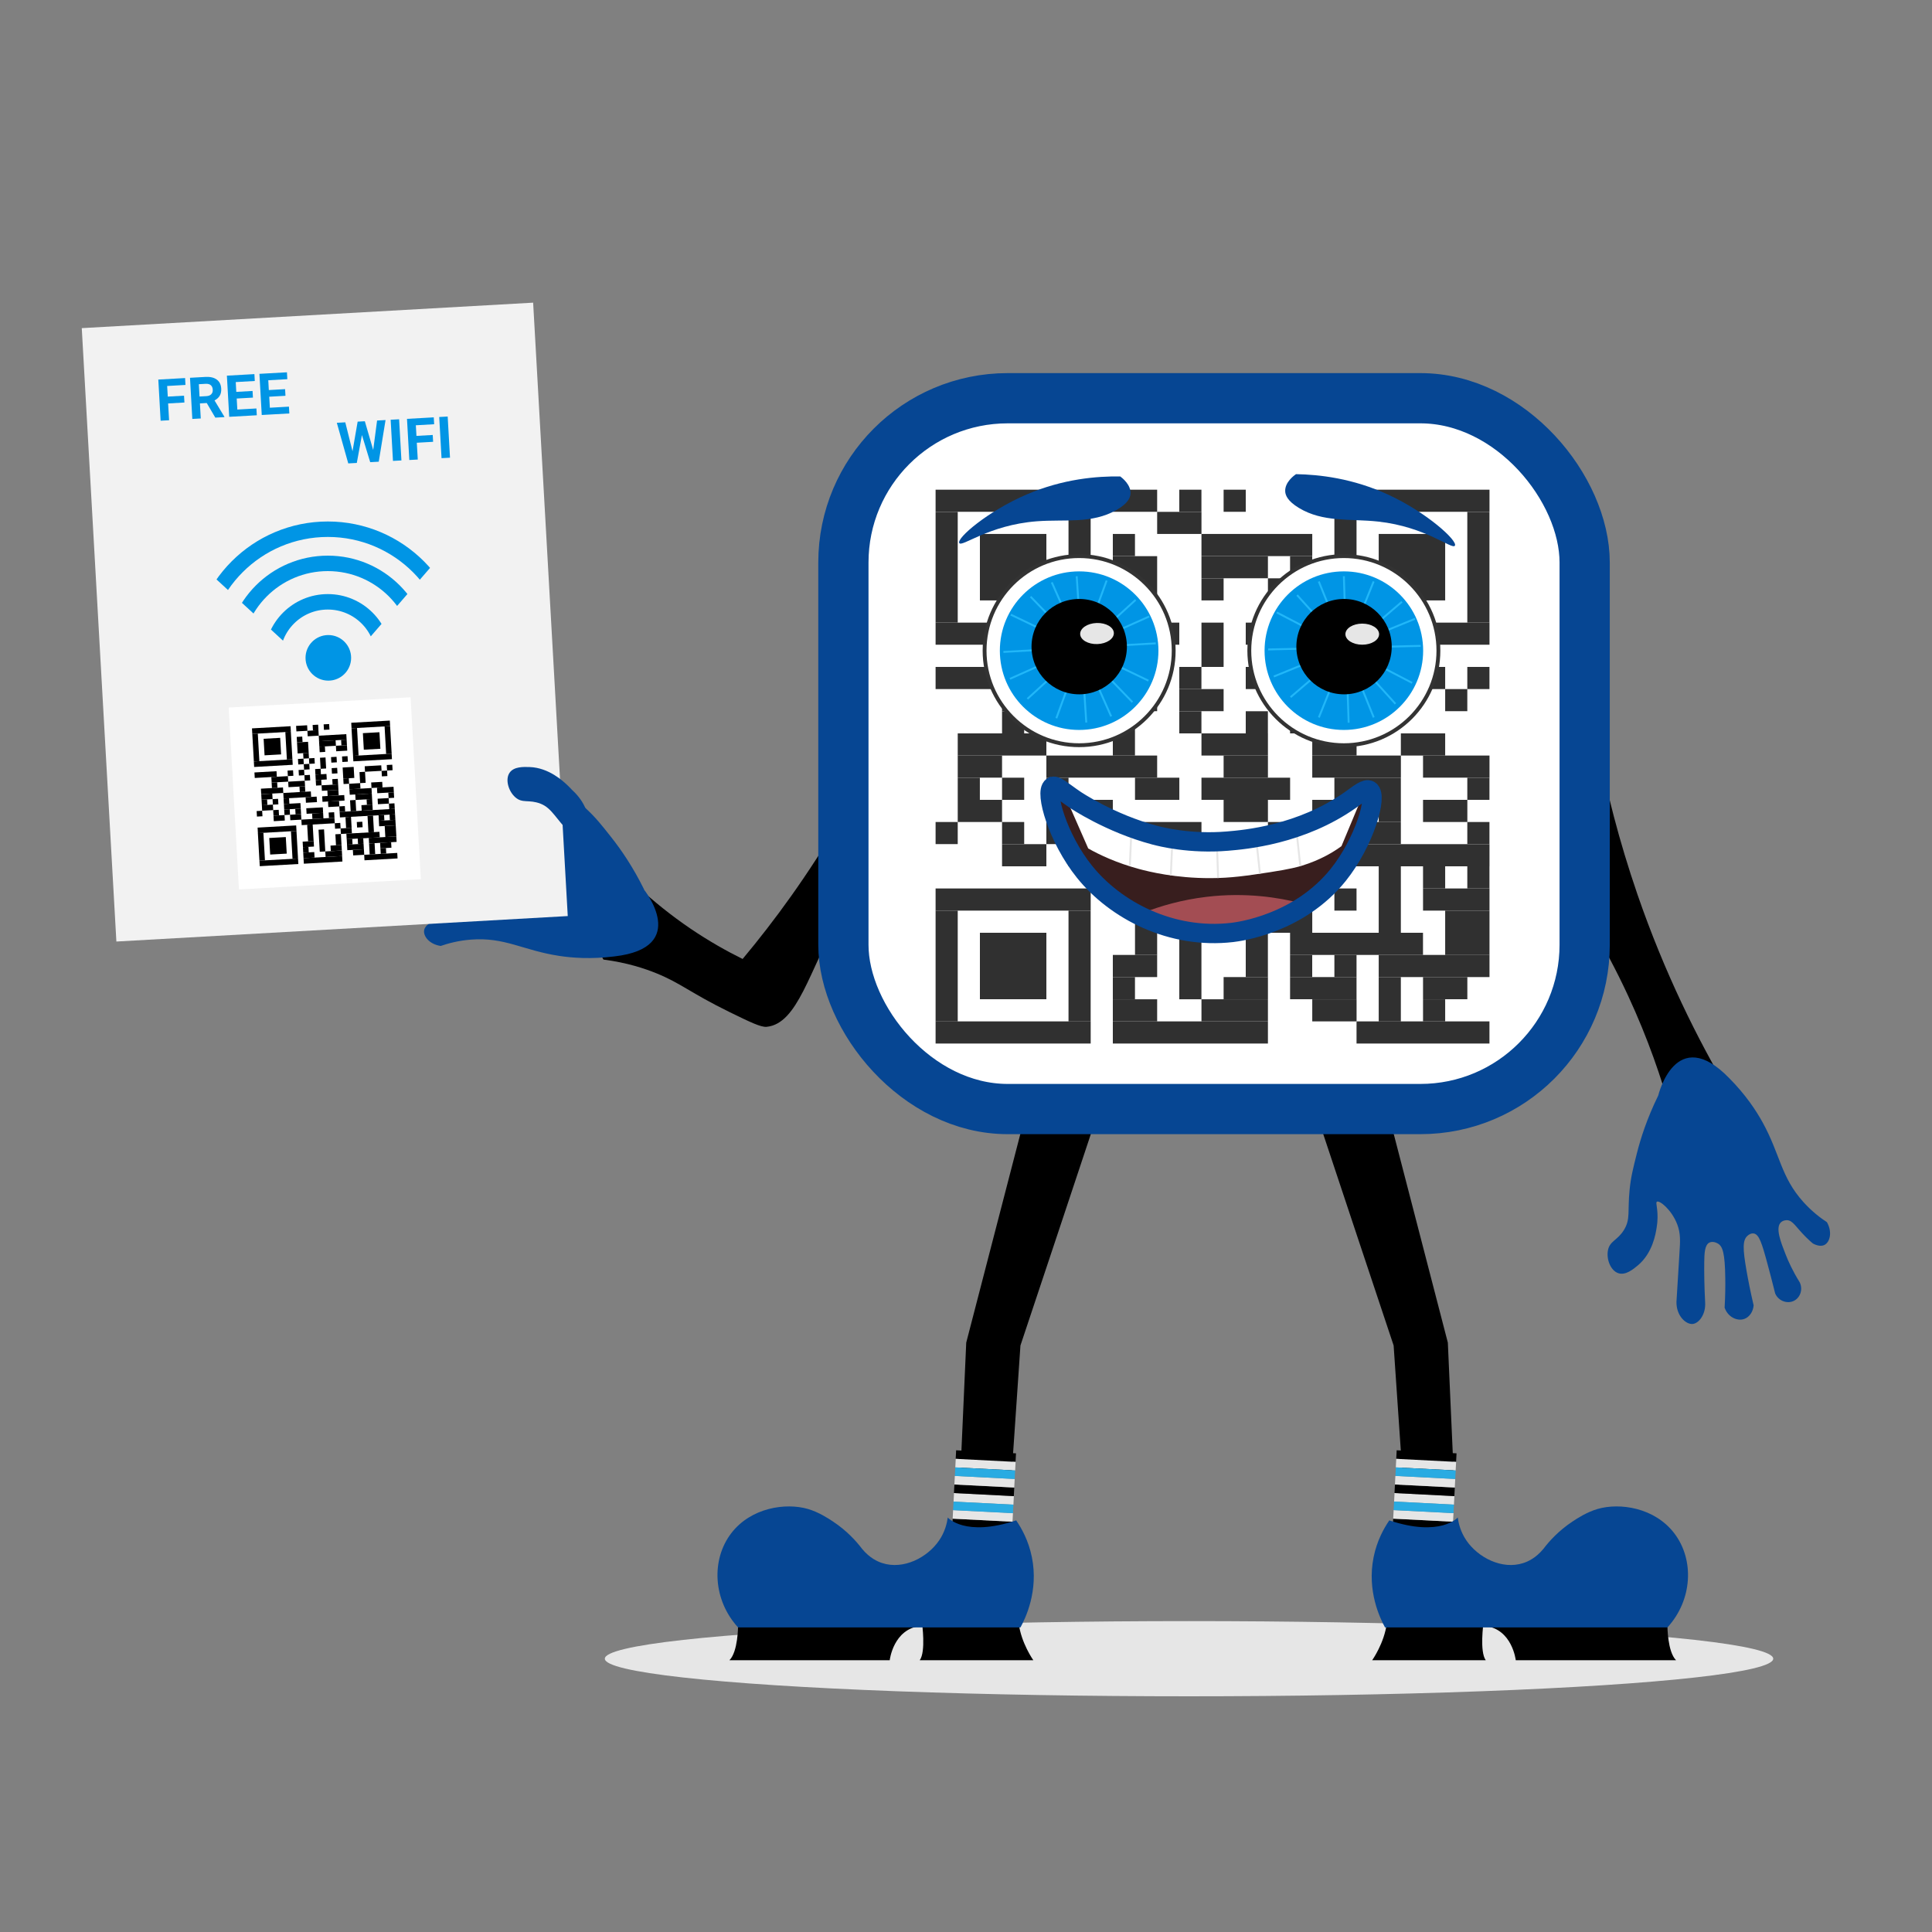 <?xml version="1.0" encoding="UTF-8"?>
<svg xmlns="http://www.w3.org/2000/svg" xmlns:xlink="http://www.w3.org/1999/xlink" viewBox="0 0 500 500">
  <rect x="0" y="0" width="500" height="500" fill="#808080" stroke="none"/>
  <defs>
    <style>
      .cls-1 {
        fill: #a34d53;
      }

      .cls-2 {
        fill: #29abe2;
      }

      .cls-3 {
        opacity: .81;
      }

      .cls-4 {
        stroke-width: 5px;
      }

      .cls-4, .cls-5 {
        stroke: #064693;
      }

      .cls-4, .cls-5, .cls-6, .cls-7, .cls-8, .cls-9 {
        fill: none;
      }

      .cls-4, .cls-5, .cls-6, .cls-8, .cls-9, .cls-10 {
        stroke-miterlimit: 10;
      }

      .cls-5 {
        stroke-width: 13px;
      }

      .cls-6 {
        stroke: #e6e6e6;
      }

      .cls-6, .cls-8 {
        stroke-width: .5px;
      }

      .cls-11, .cls-10 {
        fill: #fff;
      }

      .cls-12 {
        clip-path: url(#clippath-1);
      }

      .cls-13 {
        fill: #f2f2f2;
      }

      .cls-8 {
        stroke: #21b7f9;
      }

      .cls-9 {
        stroke: #0095e5;
        stroke-width: 4px;
      }

      .cls-14 {
        fill: #381e1e;
      }

      .cls-10 {
        stroke: #333;
      }

      .cls-15 {
        fill: #064693;
      }

      .cls-16 {
        clip-path: url(#clippath);
      }

      .cls-17 {
        fill: #0095e5;
      }

      .cls-18 {
        fill: #e6e6e6;
      }
    </style>
    <clipPath id="clippath">
      <rect class="cls-7" x="217.88" y="106.86" width="191.84" height="183.96" rx="42.52" ry="42.52"/>
    </clipPath>
    <clipPath id="clippath-1">
      <polygon class="cls-7" points="85.34 176.94 154.66 96.91 7.44 105.22 85.34 176.94"/>
    </clipPath>
  </defs>
  <g id="SchattenBoden">
    <ellipse class="cls-18" cx="307.72" cy="429.27" rx="151.19" ry="9.73"/>
  </g>
  <g id="Ebene_21" data-name="Ebene 21">
    <g>
      <path d="M265.57,287.66l-15.51,59.81c-.49,11.08-.98,22.15-1.48,33.23,1.48.52,3.79,1.13,6.66,1.12,2.86,0,5.15-.61,6.63-1.12.74-10.83,1.48-21.66,2.22-32.49,2.7-8.1,6.9-20.7,9.6-28.8,3.15-9.47,7.41-22.28,10.56-31.75-2.59-3.88-7.04-5.92-11.3-5.17-4.61.81-6.99,4.53-7.38,5.17Z"/>
      <path d="M359.19,287.66c5.17,19.94,10.34,39.87,15.51,59.81.49,11.08.98,22.15,1.48,33.23-1.48.52-3.79,1.13-6.66,1.12-2.86,0-5.15-.61-6.63-1.12-.74-10.83-1.48-21.66-2.22-32.49-2.7-8.1-6.9-20.7-9.6-28.8-3.15-9.47-7.41-22.28-10.56-31.75,2.59-3.88,7.04-5.92,11.3-5.17,4.61.81,6.99,4.53,7.38,5.17Z"/>
      <g>
        <rect x="246.47" y="393.44" width="15.51" height="2.22" transform="translate(20.45 -12.45) rotate(2.92)"/>
        <rect class="cls-18" x="246.58" y="391.22" width="15.51" height="2.22" transform="translate(20.33 -12.46) rotate(2.92)"/>
        <rect class="cls-18" x="246.81" y="386.8" width="15.51" height="2.22" transform="translate(20.11 -12.47) rotate(2.92)"/>
        <rect class="cls-2" x="246.69" y="389.01" width="15.51" height="2.22" transform="translate(20.22 -12.46) rotate(2.92)"/>
        <rect x="246.92" y="384.59" width="15.51" height="2.22" transform="translate(19.99 -12.48) rotate(2.92)"/>
        <rect x="247.37" y="375.74" width="15.51" height="2.22" transform="translate(19.54 -12.52) rotate(2.92)"/>
        <rect class="cls-18" x="247.03" y="382.37" width="15.51" height="2.22" transform="translate(19.88 -12.49) rotate(2.92)"/>
        <rect class="cls-18" x="247.26" y="377.95" width="15.51" height="2.22" transform="translate(19.66 -12.51) rotate(2.92)"/>
        <rect class="cls-2" x="247.14" y="380.16" width="15.51" height="2.22" transform="translate(19.77 -12.5) rotate(2.92)"/>
      </g>
      <g>
        <rect x="360.48" y="393.44" width="15.51" height="2.22" transform="translate(20.59 -18.26) rotate(2.92)"/>
        <rect class="cls-18" x="360.59" y="391.22" width="15.51" height="2.22" transform="translate(20.48 -18.27) rotate(2.92)"/>
        <rect class="cls-18" x="360.82" y="386.8" width="15.51" height="2.22" transform="translate(20.26 -18.29) rotate(2.92)"/>
        <rect class="cls-2" x="360.7" y="389.01" width="15.51" height="2.22" transform="translate(20.37 -18.28) rotate(2.92)"/>
        <rect x="360.93" y="384.59" width="15.51" height="2.22" transform="translate(20.14 -18.29) rotate(2.92)"/>
        <rect x="361.38" y="375.74" width="15.51" height="2.22" transform="translate(19.69 -18.33) rotate(2.92)"/>
        <rect class="cls-18" x="361.04" y="382.37" width="15.51" height="2.22" transform="translate(20.03 -18.3) rotate(2.92)"/>
        <rect class="cls-18" x="361.27" y="377.95" width="15.51" height="2.22" transform="translate(19.8 -18.32) rotate(2.92)"/>
        <rect class="cls-2" x="361.16" y="380.16" width="15.51" height="2.22" transform="translate(19.92 -18.31) rotate(2.92)"/>
      </g>
      <path d="M191.01,420.8s0,6.65-2.23,8.86h41.48s.92-8.12,7.99-8.86h-47.24Z"/>
      <path d="M238.62,420.06s1.04,7.38-.59,9.6h29.39s-3.15-4.43-3.79-9.6h-25.01Z"/>
      <path class="cls-15" d="M262.99,393.48c1.39,2.02,3.2,5.24,4.06,9.51,1.78,8.81-1.71,15.9-2.95,18.18h-73.1c-6.48-7.1-7-17.49-1.77-24.35,5.08-6.65,14.07-7.98,19.86-6.3,2.81.82,5.28,2.45,6.46,3.23,3.66,2.42,6.1,5.17,7.57,7.11,1.97,2.39,4.05,3.29,5.17,3.65,5.53,1.82,11.76-1.43,14.77-5.87,1.5-2.21,2.02-4.45,2.22-5.91,0,0,4.43,5.17,17.72.74Z"/>
      <path d="M431.53,420.8s0,6.65,2.23,8.86h-41.48s-.92-8.12-7.99-8.86h47.24Z"/>
      <path d="M383.92,420.06s-1.04,7.38.59,9.6h-29.39s3.15-4.43,3.79-9.6h25.01Z"/>
      <path class="cls-15" d="M359.55,393.48c-1.39,2.02-3.2,5.24-4.06,9.51-1.78,8.81,1.71,15.9,2.95,18.18h73.1c6.48-7.1,7-17.49,1.77-24.35-5.08-6.65-14.07-7.98-19.86-6.3-2.81.82-5.28,2.45-6.46,3.23-3.66,2.42-6.1,5.17-7.57,7.11-1.97,2.39-4.05,3.29-5.17,3.65-5.53,1.82-11.76-1.43-14.77-5.87-1.5-2.21-2.02-4.45-2.22-5.91,0,0-4.43,5.17-17.72.74Z"/>
      <path d="M413.49,192.82c2.21,11.62,5.47,24.69,10.3,38.71,7.03,20.38,15.55,37.39,23.52,50.9-1.46.95-3.18,1.93-5.17,2.82-3.63,1.62-6.99,2.43-9.64,2.84-2.47-8.96-6-19.28-11.13-30.35-6.33-13.68-13.43-24.88-19.84-33.63,3.98-10.43,7.97-20.86,11.95-31.29Z"/>
      <path d="M235.12,175.79c-4.25,10.8-9.89,23.07-17.45,36.06-8.47,14.56-17.37,26.63-25.48,36.33-4.1-2.02-8.67-4.59-13.46-7.83-5.23-3.55-9.62-7.16-13.22-10.48-5.44.79-9.77,4.49-10.94,9.27-1.11,4.55,1.07,8.32,1.61,9.2,6.16.79,10.74,2.35,13.66,3.53,6.38,2.59,8.76,5.04,18.82,9.98,5.49,2.69,8.26,4.03,9.75,3.89,8.06-.81,10.95-14.41,18.88-28.58,4.15-7.41,11.22-17.74,23.65-28.37-1.94-10.99-3.87-21.99-5.81-32.98Z"/>
      <path class="cls-15" d="M429.15,283.52s4.5-18.8,18.39-4.48c4.32,4.36,6.96,8.43,8.58,11.35,4.61,8.32,4.7,14.16,10.61,20.71,2.27,2.51,4.53,4.19,6.07,5.19,1.46,2.56.79,5.17-.62,5.89-1.21.63-2.79-.25-3.02-.38-.41-.34-1.04-.89-1.76-1.61-2.65-2.63-3.4-4.38-4.95-4.41-.12,0-.96,0-1.55.56-1.49,1.42-.04,5.1,1.23,8.33.69,1.76,1.81,4.26,3.6,7.13.91,1.77.25,3.89-1.31,4.77-1.71.97-4.12.21-5-1.81-.72-2.88-1.39-5.43-1.97-7.58-1.49-5.54-2.21-7.76-3.6-7.96-.75-.11-1.39.42-1.55.56-1.37,1.13-1.26,3.48-.33,8.89.42,2.44,1.02,5.55,1.87,9.15-.13,1.64-1.08,3.04-2.42,3.52-1.85.66-4.29-.52-5.09-2.93.18-3.07.2-5.66.17-7.6-.08-6.63-.71-8.25-1.89-8.97-.59-.36-1.5-.6-2.2-.27-1.24.6-1.32,2.76-1.35,5.04-.03,2.6,0,6.14.23,10.44.2,3.11-1.61,5.43-3.22,5.59-1.76.17-4.28-2.14-4.2-5.74.35-5.91.6-9.99.77-12.55.2-3.14.34-5.1-.58-7.51-1.44-3.76-4.57-6.25-5.25-5.84-.46.28.38,1.81.11,5.22,0,0-.05.67-.18,1.47-.24,1.55-1.03,6.62-4.9,9.82-1.22,1.01-3.13,2.59-4.99,2-2.03-.65-3.15-3.62-2.72-5.9.46-2.5,2.47-2.54,4.18-5.35,1.69-2.8.87-4.69,1.43-10.33.32-3.25.87-5.44,1.88-9.44.95-3.77,2.58-8.95,5.52-14.95Z"/>
      <path class="cls-15" d="M166.66,230.22s12.15,15.03-7.67,17.3c-6.09.76-10.93.37-14.23-.13-9.41-1.42-14.09-4.91-22.88-4.22-3.37.26-6.08,1.04-7.82,1.64-2.92-.41-4.57-2.53-4.29-4.08.24-1.35,1.9-2.06,2.15-2.16.52-.11,1.34-.28,2.35-.41,3.7-.5,5.54-.03,6.52-1.24.08-.1.59-.76.51-1.57-.22-2.05-4.01-3.14-7.35-4.11-1.81-.52-4.48-1.16-7.85-1.49-1.95-.36-3.24-2.18-2.98-3.94.28-1.95,2.35-3.39,4.49-2.86,2.72,1.19,5.15,2.21,7.21,3.06,5.3,2.2,7.5,2.99,8.5,2.01.54-.53.51-1.35.51-1.57-.06-1.77-1.99-3.12-6.84-5.68-2.19-1.15-5.02-2.57-8.39-4.1-1.22-1.1-1.75-2.72-1.31-4.06.61-1.87,3.03-3.09,5.43-2.24,2.33,2.01,4.37,3.61,5.92,4.77,5.3,3.98,6.97,4.46,8.26,3.97.65-.25,1.39-.82,1.55-1.58.28-1.35-1.38-2.73-3.17-4.15-2.04-1.61-4.86-3.75-8.41-6.19-2.58-1.74-3.32-4.59-2.47-5.96.93-1.5,4.31-2.09,7.11.17,4.47,3.88,7.55,6.57,9.48,8.26,2.36,2.08,3.84,3.38,6.31,4.12,3.86,1.15,7.74.19,7.83-.6.06-.54-1.67-.8-4.21-3.09,0,0-.5-.45-1.05-1.03-1.08-1.13-4.62-4.86-4.79-9.88-.05-1.58-.14-4.06,1.46-5.17,1.75-1.21,4.79-.29,6.34,1.44,1.7,1.89.5,3.51,1.69,6.58,1.19,3.05,3.18,3.55,7.32,7.44,2.38,2.24,3.78,4.01,6.34,7.25,2.41,3.05,5.52,7.5,8.48,13.5Z"/>
      <rect class="cls-11" x="218.64" y="99.56" width="192.86" height="190.09" rx="37.76" ry="37.76"/>
      <g class="cls-3">
        <g class="cls-16">
          <g>
            <rect class="cls-11" x="219.2" y="103.79" width="189.22" height="189.22"/>
            <rect x="242.13" y="126.73" width="40.14" height="5.73"/>
            <rect x="288" y="126.73" width="11.47" height="5.73"/>
            <rect x="305.2" y="126.73" width="5.73" height="5.73"/>
            <rect x="316.67" y="126.73" width="5.73" height="5.73"/>
            <rect x="345.34" y="126.73" width="40.14" height="5.73"/>
            <rect x="242.13" y="132.46" width="5.73" height="28.67"/>
            <rect x="276.53" y="132.46" width="5.73" height="28.67"/>
            <rect x="299.47" y="132.46" width="11.47" height="5.73"/>
            <rect x="345.34" y="132.46" width="5.73" height="28.67"/>
            <rect x="379.74" y="132.46" width="5.73" height="28.67"/>
            <rect x="253.6" y="138.19" width="17.2" height="17.2"/>
            <rect x="288" y="138.19" width="5.73" height="5.73"/>
            <rect x="310.94" y="138.19" width="28.67" height="5.73"/>
            <rect x="356.81" y="138.19" width="17.2" height="17.2"/>
            <rect x="288" y="143.93" width="11.47" height="11.47"/>
            <rect x="310.94" y="143.93" width="17.2" height="5.73"/>
            <rect x="333.87" y="143.93" width="5.73" height="5.73"/>
            <rect x="310.94" y="149.66" width="5.73" height="5.73"/>
            <rect x="328.14" y="149.66" width="11.47" height="5.73"/>
            <rect x="293.74" y="155.4" width="5.73" height="5.73"/>
            <rect x="242.13" y="161.13" width="40.14" height="5.73"/>
            <rect x="288" y="161.13" width="5.73" height="5.73"/>
            <rect x="299.47" y="161.13" width="5.73" height="5.73"/>
            <rect x="310.94" y="161.13" width="5.73" height="11.47"/>
            <rect x="322.4" y="161.13" width="5.73" height="5.73"/>
            <rect x="333.87" y="161.13" width="5.73" height="5.73"/>
            <rect x="345.34" y="161.13" width="40.14" height="5.73"/>
            <rect x="293.74" y="166.86" width="5.73" height="5.73"/>
            <rect x="242.13" y="172.6" width="22.94" height="5.73"/>
            <rect x="276.53" y="172.6" width="5.73" height="5.73"/>
            <rect x="288" y="172.6" width="5.73" height="5.73"/>
            <rect x="305.2" y="172.6" width="5.73" height="5.73"/>
            <rect x="322.4" y="172.6" width="5.73" height="5.73"/>
            <rect x="333.87" y="172.6" width="11.47" height="11.47"/>
            <rect x="356.81" y="172.6" width="17.2" height="5.73"/>
            <rect x="379.74" y="172.6" width="5.73" height="5.73"/>
            <rect x="259.33" y="178.33" width="17.2" height="5.73"/>
            <rect x="293.74" y="178.33" width="5.73" height="5.73"/>
            <rect x="305.2" y="178.33" width="11.47" height="5.73"/>
            <rect x="351.07" y="178.33" width="5.73" height="11.47"/>
            <rect x="374.01" y="178.33" width="5.73" height="5.73"/>
            <rect x="259.33" y="184.07" width="5.73" height="5.73"/>
            <rect x="276.53" y="184.07" width="17.2" height="5.73"/>
            <rect x="305.2" y="184.07" width="5.73" height="5.73"/>
            <rect x="322.4" y="184.07" width="5.73" height="5.73"/>
            <rect x="333.87" y="184.07" width="5.73" height="5.73"/>
            <rect x="247.86" y="189.8" width="22.94" height="5.73"/>
            <rect x="288" y="189.8" width="5.73" height="5.73"/>
            <rect x="310.94" y="189.8" width="17.2" height="5.73"/>
            <rect x="339.61" y="189.8" width="11.47" height="5.73"/>
            <rect x="362.54" y="189.8" width="11.47" height="5.73"/>
            <rect x="247.86" y="195.53" width="11.47" height="5.73"/>
            <rect x="270.8" y="195.53" width="28.67" height="5.73"/>
            <rect x="316.67" y="195.53" width="11.47" height="5.73"/>
            <rect x="339.61" y="195.53" width="22.94" height="5.73"/>
            <rect x="368.28" y="195.53" width="17.2" height="5.73"/>
            <rect x="247.86" y="201.27" width="5.73" height="5.73"/>
            <rect x="259.33" y="201.27" width="5.73" height="5.73"/>
            <rect x="270.8" y="201.27" width="5.73" height="5.73"/>
            <rect x="293.74" y="201.27" width="11.47" height="5.73"/>
            <rect x="310.94" y="201.27" width="22.94" height="5.73"/>
            <rect x="345.34" y="201.27" width="17.2" height="5.73"/>
            <rect x="379.74" y="201.27" width="5.73" height="5.73"/>
            <rect x="247.86" y="207" width="11.47" height="5.73"/>
            <rect x="270.8" y="207" width="17.2" height="5.73"/>
            <rect x="316.67" y="207" width="11.47" height="5.73"/>
            <rect x="339.61" y="207" width="5.73" height="11.47"/>
            <rect x="356.81" y="207" width="5.73" height="5.73"/>
            <rect x="368.28" y="207" width="11.47" height="5.73"/>
            <rect x="242.13" y="212.73" width="5.73" height="5.73"/>
            <rect x="259.33" y="212.73" width="5.73" height="5.73"/>
            <rect x="270.8" y="212.73" width="5.73" height="5.73"/>
            <rect x="282.27" y="212.73" width="5.73" height="5.73"/>
            <rect x="293.74" y="212.73" width="17.2" height="5.73"/>
            <rect x="328.14" y="212.73" width="5.73" height="5.73"/>
            <rect x="351.07" y="212.73" width="11.47" height="5.73"/>
            <rect x="379.74" y="212.73" width="5.73" height="5.73"/>
            <rect x="259.33" y="218.47" width="11.47" height="5.73"/>
            <rect x="276.53" y="218.47" width="11.47" height="5.73"/>
            <rect x="299.47" y="218.47" width="11.47" height="5.73"/>
            <rect x="316.67" y="218.47" width="5.73" height="5.73"/>
            <rect x="328.14" y="218.47" width="57.34" height="5.73"/>
            <rect x="288" y="224.2" width="34.4" height="5.73"/>
            <rect x="333.87" y="224.2" width="5.73" height="11.47"/>
            <rect x="356.81" y="224.2" width="5.73" height="17.2"/>
            <rect x="368.28" y="224.2" width="5.73" height="5.73"/>
            <rect x="379.74" y="224.2" width="5.73" height="5.73"/>
            <rect x="242.13" y="229.94" width="40.14" height="5.73"/>
            <rect x="293.74" y="229.94" width="5.73" height="17.2"/>
            <rect x="322.4" y="229.94" width="5.73" height="5.73"/>
            <rect x="345.34" y="229.94" width="5.73" height="5.73"/>
            <rect x="368.28" y="229.94" width="17.2" height="5.73"/>
            <rect x="242.13" y="235.67" width="5.73" height="28.67"/>
            <rect x="276.53" y="235.67" width="5.73" height="28.67"/>
            <rect x="305.2" y="235.67" width="5.73" height="22.94"/>
            <rect x="328.14" y="235.67" width="11.47" height="5.73"/>
            <rect x="374.01" y="235.67" width="11.47" height="11.47"/>
            <rect x="253.6" y="241.4" width="17.2" height="17.2"/>
            <rect x="322.4" y="241.4" width="5.73" height="11.47"/>
            <rect x="333.87" y="241.4" width="34.4" height="5.73"/>
            <rect x="288" y="247.14" width="11.47" height="5.73"/>
            <rect x="333.87" y="247.14" width="5.73" height="5.73"/>
            <rect x="345.34" y="247.14" width="5.73" height="5.73"/>
            <rect x="356.81" y="247.14" width="28.67" height="5.73"/>
            <rect x="288" y="252.87" width="5.73" height="5.73"/>
            <rect x="316.67" y="252.87" width="11.47" height="5.73"/>
            <rect x="333.87" y="252.87" width="17.2" height="5.73"/>
            <rect x="356.81" y="252.87" width="5.73" height="11.47"/>
            <rect x="368.28" y="252.87" width="11.47" height="5.73"/>
            <rect x="288" y="258.61" width="11.47" height="5.73"/>
            <rect x="310.94" y="258.61" width="17.2" height="5.73"/>
            <rect x="339.61" y="258.61" width="11.47" height="5.73"/>
            <rect x="368.28" y="258.61" width="5.73" height="5.73"/>
            <rect x="242.13" y="264.34" width="40.14" height="5.73"/>
            <rect x="288" y="264.34" width="40.14" height="5.73"/>
            <rect x="351.07" y="264.34" width="34.4" height="5.73"/>
          </g>
        </g>
      </g>
      <rect class="cls-5" x="218.27" y="103.06" width="191.84" height="183.96" rx="42.52" ry="42.52"/>
      <circle class="cls-10" cx="347.79" cy="168.39" r="24.47"/>
      <circle class="cls-10" cx="279.28" cy="168.39" r="24.47"/>
      <circle class="cls-17" cx="347.79" cy="168.39" r="20.52"/>
      <line class="cls-8" x1="347.79" y1="149.12" x2="349.03" y2="187.04"/>
      <line class="cls-8" x1="367.68" y1="167.15" x2="328.19" y2="168.08"/>
      <line class="cls-8" x1="366.22" y1="160.14" x2="329.65" y2="175.09"/>
      <line class="cls-8" x1="365.46" y1="176.73" x2="330.42" y2="158.5"/>
      <line class="cls-8" x1="335.68" y1="154.01" x2="361.14" y2="182.15"/>
      <line class="cls-8" x1="341.3" y1="150.49" x2="355.52" y2="185.67"/>
      <line class="cls-8" x1="362.82" y1="155.74" x2="334" y2="180.42"/>
      <line class="cls-8" x1="355.5" y1="150.48" x2="341.32" y2="185.68"/>
      <circle cx="347.84" cy="167.35" r="12.34"/>
      <ellipse class="cls-18" cx="352.55" cy="164.12" rx="4.36" ry="2.73"/>
      <circle class="cls-17" cx="279.28" cy="168.39" r="20.52"/>
      <line class="cls-8" x1="278.65" y1="149.13" x2="281.13" y2="186.99"/>
      <line class="cls-8" x1="299.12" y1="166.5" x2="259.68" y2="168.72"/>
      <line class="cls-8" x1="297.43" y1="159.54" x2="261.37" y2="175.68"/>
      <line class="cls-8" x1="297.21" y1="176.15" x2="261.59" y2="159.07"/>
      <line class="cls-8" x1="266.71" y1="154.41" x2="293.07" y2="181.71"/>
      <line class="cls-8" x1="272.2" y1="150.71" x2="287.57" y2="185.41"/>
      <line class="cls-8" x1="293.89" y1="155.25" x2="265.89" y2="180.87"/>
      <line class="cls-8" x1="286.4" y1="150.24" x2="273.38" y2="185.88"/>
      <circle cx="279.3" cy="167.35" r="12.34"/>
      <ellipse class="cls-18" cx="283.9" cy="163.97" rx="4.36" ry="2.73" transform="translate(-5.22 9.39) rotate(-1.88)"/>
      <path class="cls-15" d="M248.25,140.54c-.7-1.29,7.44-8.28,17.49-12.59,9.44-4.05,18.22-4.73,24.18-4.65.43.32,2.85,2.17,2.65,4.54-.08.95-.62,2.44-3.65,4.16-6.37,3.62-13.33,2.35-20.62,2.91-12.46.97-19.4,6.81-20.05,5.62Z"/>
      <path class="cls-15" d="M376.53,141.21c.74-1.27-7.19-8.51-17.1-13.12-9.31-4.33-18.06-5.28-24.03-5.38-.44.3-2.92,2.08-2.79,4.46.05.95.54,2.46,3.53,4.27,6.26,3.81,13.25,2.75,20.52,3.54,12.42,1.35,19.18,7.4,19.87,6.23Z"/>
      <path class="cls-14" d="M272.55,203.73c-2.32,1.7,2.29,15.6,12.16,25.13,2.81,2.72,15.66,14.35,34.23,12.12,15.18-1.82,24.08-11.7,26.57-14.56,6.98-8,11.31-19.14,8.92-21.08-1.74-1.42-5.81,3.07-15.4,7.3-3.21,1.41-12.16,5.26-23.51,5.67-16.08.59-28.47-6.01-30.8-7.3-7.74-4.26-10.76-8.32-12.16-7.3Z"/>
      <path class="cls-1" d="M296.06,236.15c1.88,1.25,4.83,2.93,8.74,4.06,8.09,2.34,14.89.76,18.01,0,6.15-1.51,10.77-4.27,13.78-6.49-5.55-1.41-14.08-2.84-24.32-1.62-6.57.78-12.05,2.43-16.21,4.05Z"/>
      <g>
        <path class="cls-11" d="M276.21,207.25c3.06,1.84,19.54,11.39,43.28,9.88,17.05-1.09,28.45-7.29,32.52-9.74-1.61,3.86-3.23,7.72-4.84,11.59-2.01,1.48-5.4,3.58-10.33,5.09-.77.23-2.89.85-8.21,1.66-5.99.91-10,1.52-15.34,1.53-9.05.03-15.94-1.67-18.49-2.36-5.84-1.58-10.22-3.66-13.17-5.32-1.8-4.11-3.6-8.22-5.41-12.32Z"/>
        <line class="cls-6" x1="325.04" y1="216.57" x2="326.07" y2="226.09"/>
        <line class="cls-6" x1="314.91" y1="217.68" x2="315.25" y2="227.22"/>
        <line class="cls-6" x1="303.44" y1="217" x2="303" y2="226.55"/>
        <line class="cls-6" x1="292.83" y1="214.48" x2="292.4" y2="224.03"/>
        <line class="cls-6" x1="335.48" y1="214.55" x2="336.51" y2="224.06"/>
      </g>
      <path class="cls-4" d="M272.34,203.59c-2.05,1.32,1.38,13.38,8.33,22.02,8.01,9.96,22.43,17.53,38.2,15.71,1.9-.22,17.3-2.24,27.46-14.9,6.79-8.46,10.29-20.49,8.11-21.89-.94-.6-2.73.92-4.86,2.43-12.88,9.13-27.52,10.35-31.95,10.72-9.64.8-17.12-1.1-18.79-1.54-11.66-3.1-20.6-9.17-20.6-9.17-3.48-2.36-5.03-3.94-5.89-3.38Z"/>
      <path class="cls-15" d="M159.53,224.06c.02-.49.05-1.83-.42-3.46-.04-.14-.23-.78-.58-1.54-.92-2.01-2.35-3.56-3.41-4.52,0,0,0,0,0,0-.01-.01-.46-.51-1.03-1.05-1.13-1.08-4.86-4.62-9.88-4.79-1.58-.05-4.06-.14-5.17,1.46-1.21,1.75-.29,4.79,1.44,6.34,1.89,1.7,3.51.5,6.58,1.69,2.98,1.16,4.07,4.16,7.44,7.32.32.3,1.01.93,2.03,1.56.8.5,1.52.81,2,1,.4-.85.92-2.23,1-4Z"/>
    </g>
  </g>
  <g id="Text_Flyer" data-name="Text Flyer">
    <rect class="cls-13" x="25.55" y="81.5" width="117" height="159" transform="translate(-8.94 4.99) rotate(-3.23)"/>
    <g>
      <rect class="cls-11" x="60.48" y="181.75" width="47.15" height="47.15" transform="translate(-11.44 5.06) rotate(-3.23)"/>
      <rect x="65.25" y="188.22" width="10" height="1.43" transform="translate(-10.54 4.26) rotate(-3.23)"/>
      <rect x="76.67" y="187.78" width="2.86" height="1.43" transform="translate(-10.5 4.7) rotate(-3.23)"/>
      <rect x="80.95" y="187.58" width="1.43" height="1.43" transform="translate(-10.48 4.9) rotate(-3.23)"/>
      <rect x="83.8" y="187.42" width="1.43" height="1.43" transform="translate(-10.47 5.06) rotate(-3.23)"/>
      <rect x="90.93" y="186.77" width="10" height="1.43" transform="translate(-10.41 5.7) rotate(-3.23)"/>
      <rect x="65.5" y="189.88" width="1.43" height="7.14" transform="translate(-10.8 4.04) rotate(-3.23)"/>
      <rect x="74.05" y="189.4" width="1.43" height="7.14" transform="translate(-10.76 4.52) rotate(-3.23)"/>
      <rect x="79.6" y="189.04" width="2.86" height="1.43" transform="translate(-10.57 4.87) rotate(-3.23)"/>
      <rect x="91.17" y="188.44" width="1.43" height="7.14" transform="translate(-10.67 5.48) rotate(-3.23)"/>
      <rect x="99.73" y="187.95" width="1.43" height="7.14" transform="translate(-10.63 5.97) rotate(-3.23)"/>
      <rect x="68.35" y="191.07" width="4.29" height="4.29" transform="translate(-10.78 4.28) rotate(-3.23)"/>
      <rect x="76.83" y="190.67" width="1.43" height="1.43" transform="translate(-10.66 4.67) rotate(-3.23)"/>
      <rect x="82.53" y="190.19" width="7.14" height="1.43" transform="translate(-10.62 5.16) rotate(-3.23)"/>
      <rect x="94.03" y="189.62" width="4.29" height="4.29" transform="translate(-10.65 5.72) rotate(-3.23)"/>
      <rect x="76.95" y="192.06" width="2.86" height="2.86" transform="translate(-10.78 4.72) rotate(-3.23)"/>
      <rect x="82.61" y="191.7" width="4.29" height="1.43" transform="translate(-10.71 5.08) rotate(-3.23)"/>
      <rect x="88.32" y="191.45" width="1.43" height="1.43" transform="translate(-10.69 5.32) rotate(-3.23)"/>
      <rect x="82.7" y="193.2" width="1.43" height="1.43" transform="translate(-10.8 5.01) rotate(-3.23)"/>
      <rect x="86.97" y="192.92" width="2.86" height="1.43" transform="translate(-10.77 5.29) rotate(-3.23)"/>
      <rect x="78.5" y="194.87" width="1.43" height="1.43" transform="translate(-10.9 4.77) rotate(-3.23)"/>
      <rect x="65.73" y="196.78" width="10" height="1.43" transform="translate(-11.02 4.3) rotate(-3.23)"/>
      <rect x="77.15" y="196.38" width="1.43" height="1.43" transform="translate(-10.98 4.7) rotate(-3.23)"/>
      <rect x="80" y="196.22" width="1.43" height="1.43" transform="translate(-10.97 4.86) rotate(-3.23)"/>
      <rect x="82.9" y="196.06" width="1.43" height="2.86" transform="translate(-11 5.03) rotate(-3.23)"/>
      <rect x="85.71" y="195.9" width="1.43" height="1.43" transform="translate(-10.94 5.18) rotate(-3.23)"/>
      <rect x="88.56" y="195.73" width="1.43" height="1.43" transform="translate(-10.93 5.34) rotate(-3.23)"/>
      <rect x="91.41" y="195.33" width="10" height="1.43" transform="translate(-10.9 5.74) rotate(-3.23)"/>
      <rect x="78.66" y="197.72" width="1.43" height="1.43" transform="translate(-11.06 4.79) rotate(-3.23)"/>
      <rect x="65.89" y="199.75" width="5.72" height="1.43" transform="translate(-11.19 4.19) rotate(-3.23)"/>
      <rect x="74.46" y="199.39" width="1.43" height="1.43" transform="translate(-11.16 4.55) rotate(-3.23)"/>
      <rect x="77.31" y="199.23" width="1.43" height="1.43" transform="translate(-11.14 4.72) rotate(-3.23)"/>
      <rect x="81.59" y="198.99" width="1.43" height="1.43" transform="translate(-11.12 4.96) rotate(-3.23)"/>
      <rect x="85.87" y="198.75" width="1.43" height="1.43" transform="translate(-11.1 5.2) rotate(-3.23)"/>
      <rect x="88.76" y="198.55" width="2.86" height="2.86" transform="translate(-11.13 5.4) rotate(-3.23)"/>
      <rect x="94.43" y="198.18" width="4.29" height="1.43" transform="translate(-11.06 5.76) rotate(-3.23)"/>
      <rect x="100.14" y="197.94" width="1.43" height="1.43" transform="translate(-11.04 6) rotate(-3.23)"/>
      <rect x="70.26" y="200.98" width="4.29" height="1.43" transform="translate(-11.25 4.4) rotate(-3.23)"/>
      <rect x="78.82" y="200.58" width="1.43" height="1.43" transform="translate(-11.22 4.8) rotate(-3.23)"/>
      <rect x="81.67" y="200.38" width="2.86" height="1.43" transform="translate(-11.2 5) rotate(-3.23)"/>
      <rect x="93.12" y="199.77" width="1.43" height="2.86" transform="translate(-11.19 5.61) rotate(-3.23)"/>
      <rect x="98.79" y="199.45" width="1.43" height="1.43" transform="translate(-11.12 5.93) rotate(-3.23)"/>
      <rect x="70.34" y="202.49" width="1.43" height="1.43" transform="translate(-11.34 4.33) rotate(-3.23)"/>
      <rect x="74.62" y="202.17" width="4.29" height="1.43" transform="translate(-11.31 4.65) rotate(-3.23)"/>
      <rect x="81.75" y="201.84" width="1.43" height="1.43" transform="translate(-11.28 4.97) rotate(-3.23)"/>
      <rect x="86.03" y="201.6" width="1.43" height="1.43" transform="translate(-11.26 5.21) rotate(-3.23)"/>
      <rect x="88.88" y="201.44" width="1.43" height="1.43" transform="translate(-11.25 5.37) rotate(-3.23)"/>
      <rect x="67.56" y="203.95" width="5.72" height="1.43" transform="translate(-11.42 4.29) rotate(-3.23)"/>
      <rect x="77.55" y="203.51" width="1.43" height="1.43" transform="translate(-11.39 4.74) rotate(-3.23)"/>
      <rect x="83.26" y="203.11" width="4.29" height="1.43" transform="translate(-11.35 5.14) rotate(-3.23)"/>
      <rect x="90.39" y="202.75" width="2.86" height="1.43" transform="translate(-11.32 5.5) rotate(-3.23)"/>
      <rect x="96.1" y="202.42" width="2.86" height="1.43" transform="translate(-11.29 5.82) rotate(-3.23)"/>
      <rect x="67.65" y="205.46" width="2.86" height="1.43" transform="translate(-11.51 4.22) rotate(-3.23)"/>
      <rect x="73.35" y="205.02" width="7.14" height="1.43" transform="translate(-11.47 4.66) rotate(-3.23)"/>
      <rect x="84.76" y="204.5" width="2.86" height="1.43" transform="translate(-11.43 5.18) rotate(-3.23)"/>
      <rect x="90.47" y="204.09" width="5.72" height="1.43" transform="translate(-11.39 5.59) rotate(-3.23)"/>
      <rect x="97.6" y="203.73" width="4.29" height="1.43" transform="translate(-11.36 5.95) rotate(-3.23)"/>
      <rect x="67.73" y="206.93" width="1.43" height="1.43" transform="translate(-11.59 4.19) rotate(-3.23)"/>
      <rect x="70.58" y="206.77" width="1.43" height="1.43" transform="translate(-11.58 4.35) rotate(-3.23)"/>
      <rect x="73.43" y="206.61" width="1.43" height="1.43" transform="translate(-11.57 4.51) rotate(-3.23)"/>
      <rect x="79.14" y="206.24" width="2.86" height="1.43" transform="translate(-11.54 4.87) rotate(-3.23)"/>
      <rect x="83.42" y="205.92" width="5.72" height="1.43" transform="translate(-11.51 5.19) rotate(-3.23)"/>
      <rect x="91.98" y="205.48" width="4.29" height="1.43" transform="translate(-11.47 5.63) rotate(-3.23)"/>
      <rect x="100.54" y="205.08" width="1.43" height="1.43" transform="translate(-11.44 6.03) rotate(-3.23)"/>
      <rect x="67.81" y="208.31" width="2.86" height="1.43" transform="translate(-11.67 4.23) rotate(-3.23)"/>
      <rect x="73.51" y="207.95" width="4.29" height="1.43" transform="translate(-11.64 4.6) rotate(-3.23)"/>
      <rect x="84.93" y="207.35" width="2.86" height="1.43" transform="translate(-11.59 5.2) rotate(-3.23)"/>
      <rect x="90.67" y="207.07" width="1.43" height="2.86" transform="translate(-11.6 5.48) rotate(-3.23)"/>
      <rect x="94.91" y="206.82" width="1.43" height="1.43" transform="translate(-11.54 5.72) rotate(-3.23)"/>
      <rect x="97.77" y="206.62" width="2.86" height="1.43" transform="translate(-11.53 5.92) rotate(-3.23)"/>
      <rect x="66.46" y="209.86" width="1.43" height="1.43" transform="translate(-11.76 4.12) rotate(-3.23)"/>
      <rect x="70.74" y="209.62" width="1.43" height="1.43" transform="translate(-11.74 4.36) rotate(-3.23)"/>
      <rect x="73.59" y="209.46" width="1.43" height="1.43" transform="translate(-11.73 4.52) rotate(-3.23)"/>
      <rect x="76.45" y="209.3" width="1.43" height="1.43" transform="translate(-11.71 4.68) rotate(-3.23)"/>
      <rect x="79.3" y="209.06" width="4.29" height="1.43" transform="translate(-11.69 4.92) rotate(-3.23)"/>
      <rect x="87.86" y="208.65" width="1.43" height="1.43" transform="translate(-11.66 5.32) rotate(-3.23)"/>
      <rect x="93.57" y="208.29" width="2.86" height="1.43" transform="translate(-11.63 5.69) rotate(-3.23)"/>
      <rect x="100.7" y="207.93" width="1.43" height="1.43" transform="translate(-11.6 6.05) rotate(-3.23)"/>
      <rect x="70.82" y="211.01" width="2.86" height="1.43" transform="translate(-11.82 4.41) rotate(-3.23)"/>
      <rect x="75.1" y="210.77" width="2.86" height="1.43" transform="translate(-11.8 4.65) rotate(-3.23)"/>
      <rect x="80.81" y="210.44" width="2.86" height="1.43" transform="translate(-11.77 4.97) rotate(-3.23)"/>
      <rect x="85.09" y="210.24" width="1.43" height="1.43" transform="translate(-11.75 5.17) rotate(-3.23)"/>
      <rect x="87.93" y="209.72" width="14.29" height="1.43" transform="translate(-11.71 5.69) rotate(-3.23)"/>
      <rect x="78.03" y="211.87" width="8.57" height="1.43" transform="translate(-11.85 4.98) rotate(-3.23)"/>
      <rect x="89.49" y="211.43" width="1.43" height="2.86" transform="translate(-11.85 5.42) rotate(-3.23)"/>
      <rect x="95.24" y="211.1" width="1.43" height="4.29" transform="translate(-11.87 5.75) rotate(-3.23)"/>
      <rect x="98.01" y="210.94" width="1.43" height="1.43" transform="translate(-11.77 5.9) rotate(-3.23)"/>
      <rect x="100.86" y="210.78" width="1.43" height="1.43" transform="translate(-11.76 6.06) rotate(-3.23)"/>
      <rect x="66.7" y="213.9" width="10" height="1.43" transform="translate(-11.98 4.38) rotate(-3.23)"/>
      <rect x="79.62" y="213.41" width="1.43" height="4.29" transform="translate(-12.02 4.87) rotate(-3.23)"/>
      <rect x="86.68" y="213.01" width="1.43" height="1.43" transform="translate(-11.91 5.26) rotate(-3.23)"/>
      <rect x="92.38" y="212.69" width="1.43" height="1.43" transform="translate(-11.88 5.59) rotate(-3.23)"/>
      <rect x="98.09" y="212.29" width="4.29" height="1.43" transform="translate(-11.85 5.99) rotate(-3.23)"/>
      <rect x="66.94" y="215.56" width="1.43" height="7.14" transform="translate(-12.24 4.16) rotate(-3.23)"/>
      <rect x="75.5" y="215.08" width="1.43" height="7.14" transform="translate(-12.2 4.64) rotate(-3.23)"/>
      <rect x="82.6" y="214.68" width="1.43" height="5.72" transform="translate(-12.13 5.04) rotate(-3.23)"/>
      <rect x="88.18" y="214.32" width="2.86" height="1.43" transform="translate(-11.98 5.39) rotate(-3.23)"/>
      <rect x="99.64" y="213.68" width="2.86" height="2.86" transform="translate(-11.96 6.04) rotate(-3.23)"/>
      <rect x="69.8" y="216.75" width="4.29" height="4.29" transform="translate(-12.22 4.4) rotate(-3.23)"/>
      <rect x="86.88" y="215.87" width="1.43" height="2.86" transform="translate(-12.11 5.28) rotate(-3.23)"/>
      <rect x="89.68" y="215.51" width="8.57" height="1.43" transform="translate(-12.04 5.64) rotate(-3.23)"/>
      <rect x="78.36" y="217.74" width="2.86" height="1.43" transform="translate(-12.18 4.84) rotate(-3.23)"/>
      <rect x="89.77" y="217.13" width="1.43" height="1.43" transform="translate(-12.13 5.45) rotate(-3.23)"/>
      <rect x="92.62" y="216.97" width="1.43" height="1.43" transform="translate(-12.12 5.61) rotate(-3.23)"/>
      <rect x="95.47" y="216.65" width="7.14" height="1.43" transform="translate(-12.09 5.93) rotate(-3.23)"/>
      <rect x="78.44" y="219.2" width="1.43" height="1.43" transform="translate(-12.27 4.81) rotate(-3.23)"/>
      <rect x="85.57" y="218.76" width="2.86" height="1.43" transform="translate(-12.23 5.25) rotate(-3.23)"/>
      <rect x="89.85" y="218.48" width="4.29" height="1.43" transform="translate(-12.21 5.53) rotate(-3.23)"/>
      <rect x="95.6" y="218.24" width="1.43" height="2.86" transform="translate(-12.23 5.78) rotate(-3.23)"/>
      <rect x="98.41" y="218.04" width="2.86" height="1.43" transform="translate(-12.17 5.97) rotate(-3.23)"/>
      <rect x="78.52" y="220.59" width="2.86" height="1.43" transform="translate(-12.35 4.86) rotate(-3.23)"/>
      <rect x="84.22" y="220.23" width="4.29" height="1.43" transform="translate(-12.31 5.22) rotate(-3.23)"/>
      <rect x="91.36" y="219.87" width="2.86" height="1.43" transform="translate(-12.28 5.58) rotate(-3.23)"/>
      <rect x="98.49" y="219.5" width="1.43" height="1.43" transform="translate(-12.25 5.94) rotate(-3.23)"/>
      <rect x="67.18" y="222.46" width="10" height="1.43" transform="translate(-12.46 4.42) rotate(-3.23)"/>
      <rect x="78.59" y="221.82" width="10" height="1.43" transform="translate(-12.41 5.06) rotate(-3.23)"/>
      <rect x="94.29" y="220.97" width="8.57" height="1.43" transform="translate(-12.34 5.91) rotate(-3.23)"/>
    </g>
    <g>
      <path class="cls-17" d="M47.72,104.17l-4.21.24.25,4.35-2.19.12-.6-10.65,6.93-.39.1,1.78-4.74.27.16,2.75,4.21-.24.1,1.77Z"/>
      <path class="cls-17" d="M53.49,104.3l-1.75.1.22,3.9-2.19.12-.6-10.65,3.96-.22c1.26-.07,2.24.15,2.96.68.71.52,1.1,1.29,1.16,2.32.04.73-.08,1.34-.37,1.84s-.74.92-1.36,1.24l2.55,4.22v.1s-2.35.13-2.35.13l-2.22-3.79ZM51.64,102.62l1.77-.1c.55-.03.97-.19,1.26-.49.29-.3.42-.69.39-1.18-.03-.5-.19-.89-.5-1.16s-.75-.39-1.34-.36l-1.76.1.18,3.2Z"/>
      <path class="cls-17" d="M65.47,102.9l-4.21.24.16,2.85,4.94-.28.1,1.76-7.14.4-.6-10.65,7.12-.4.1,1.78-4.93.28.14,2.54,4.21-.24.1,1.72Z"/>
      <path class="cls-17" d="M73.89,102.43l-4.21.24.16,2.85,4.94-.28.1,1.76-7.14.4-.6-10.65,7.12-.4.1,1.78-4.93.28.14,2.54,4.21-.24.1,1.72Z"/>
    </g>
    <g>
      <path class="cls-17" d="M96.58,116.49l1.01-7.66,2.19-.12-1.76,10.78-2.21.12-2.14-7.02-1.33,7.22-2.21.12-2.96-10.51,2.19-.12,1.87,7.48,1.33-7.66,1.86-.1,2.18,7.48Z"/>
      <path class="cls-17" d="M103.89,119.16l-2.19.12-.6-10.65,2.19-.12.6,10.65Z"/>
      <path class="cls-17" d="M112.08,114.34l-4.21.24.25,4.35-2.19.12-.6-10.65,6.93-.39.1,1.78-4.74.27.16,2.75,4.21-.24.1,1.77Z"/>
      <path class="cls-17" d="M116.46,118.45l-2.19.12-.6-10.65,2.19-.12.6,10.65Z"/>
    </g>
  </g>
  <g id="Ebene_19" data-name="Ebene 19">
    <path class="cls-15" d="M152.38,213.87c.02-.49.05-1.83-.42-3.46-.04-.14-.23-.78-.58-1.54-.92-2.01-2.35-3.56-3.41-4.52,0,0,0,0,0,0-.01-.01-.46-.51-1.03-1.05-1.13-1.08-4.86-4.62-9.88-4.79-1.58-.05-4.06-.14-5.17,1.46-1.21,1.75-.29,4.79,1.44,6.34,1.89,1.7,3.51.5,6.58,1.69,2.98,1.16,4.07,4.16,7.44,7.32.32.3,1.01.93,2.03,1.56.8.5,1.52.81,2,1,.4-.85.92-2.23,1-4Z"/>
  </g>
  <g id="Wlan_Grafik" data-name="Wlan Grafik">
    <g>
      <circle class="cls-17" cx="84.97" cy="170.25" r="5.9"/>
      <g class="cls-12">
        <circle class="cls-9" cx="84.84" cy="170.13" r="14.38"/>
        <circle class="cls-9" cx="84.84" cy="170.13" r="24.33"/>
        <circle class="cls-9" cx="84.84" cy="170.13" r="33.17"/>
      </g>
    </g>
  </g>
</svg>